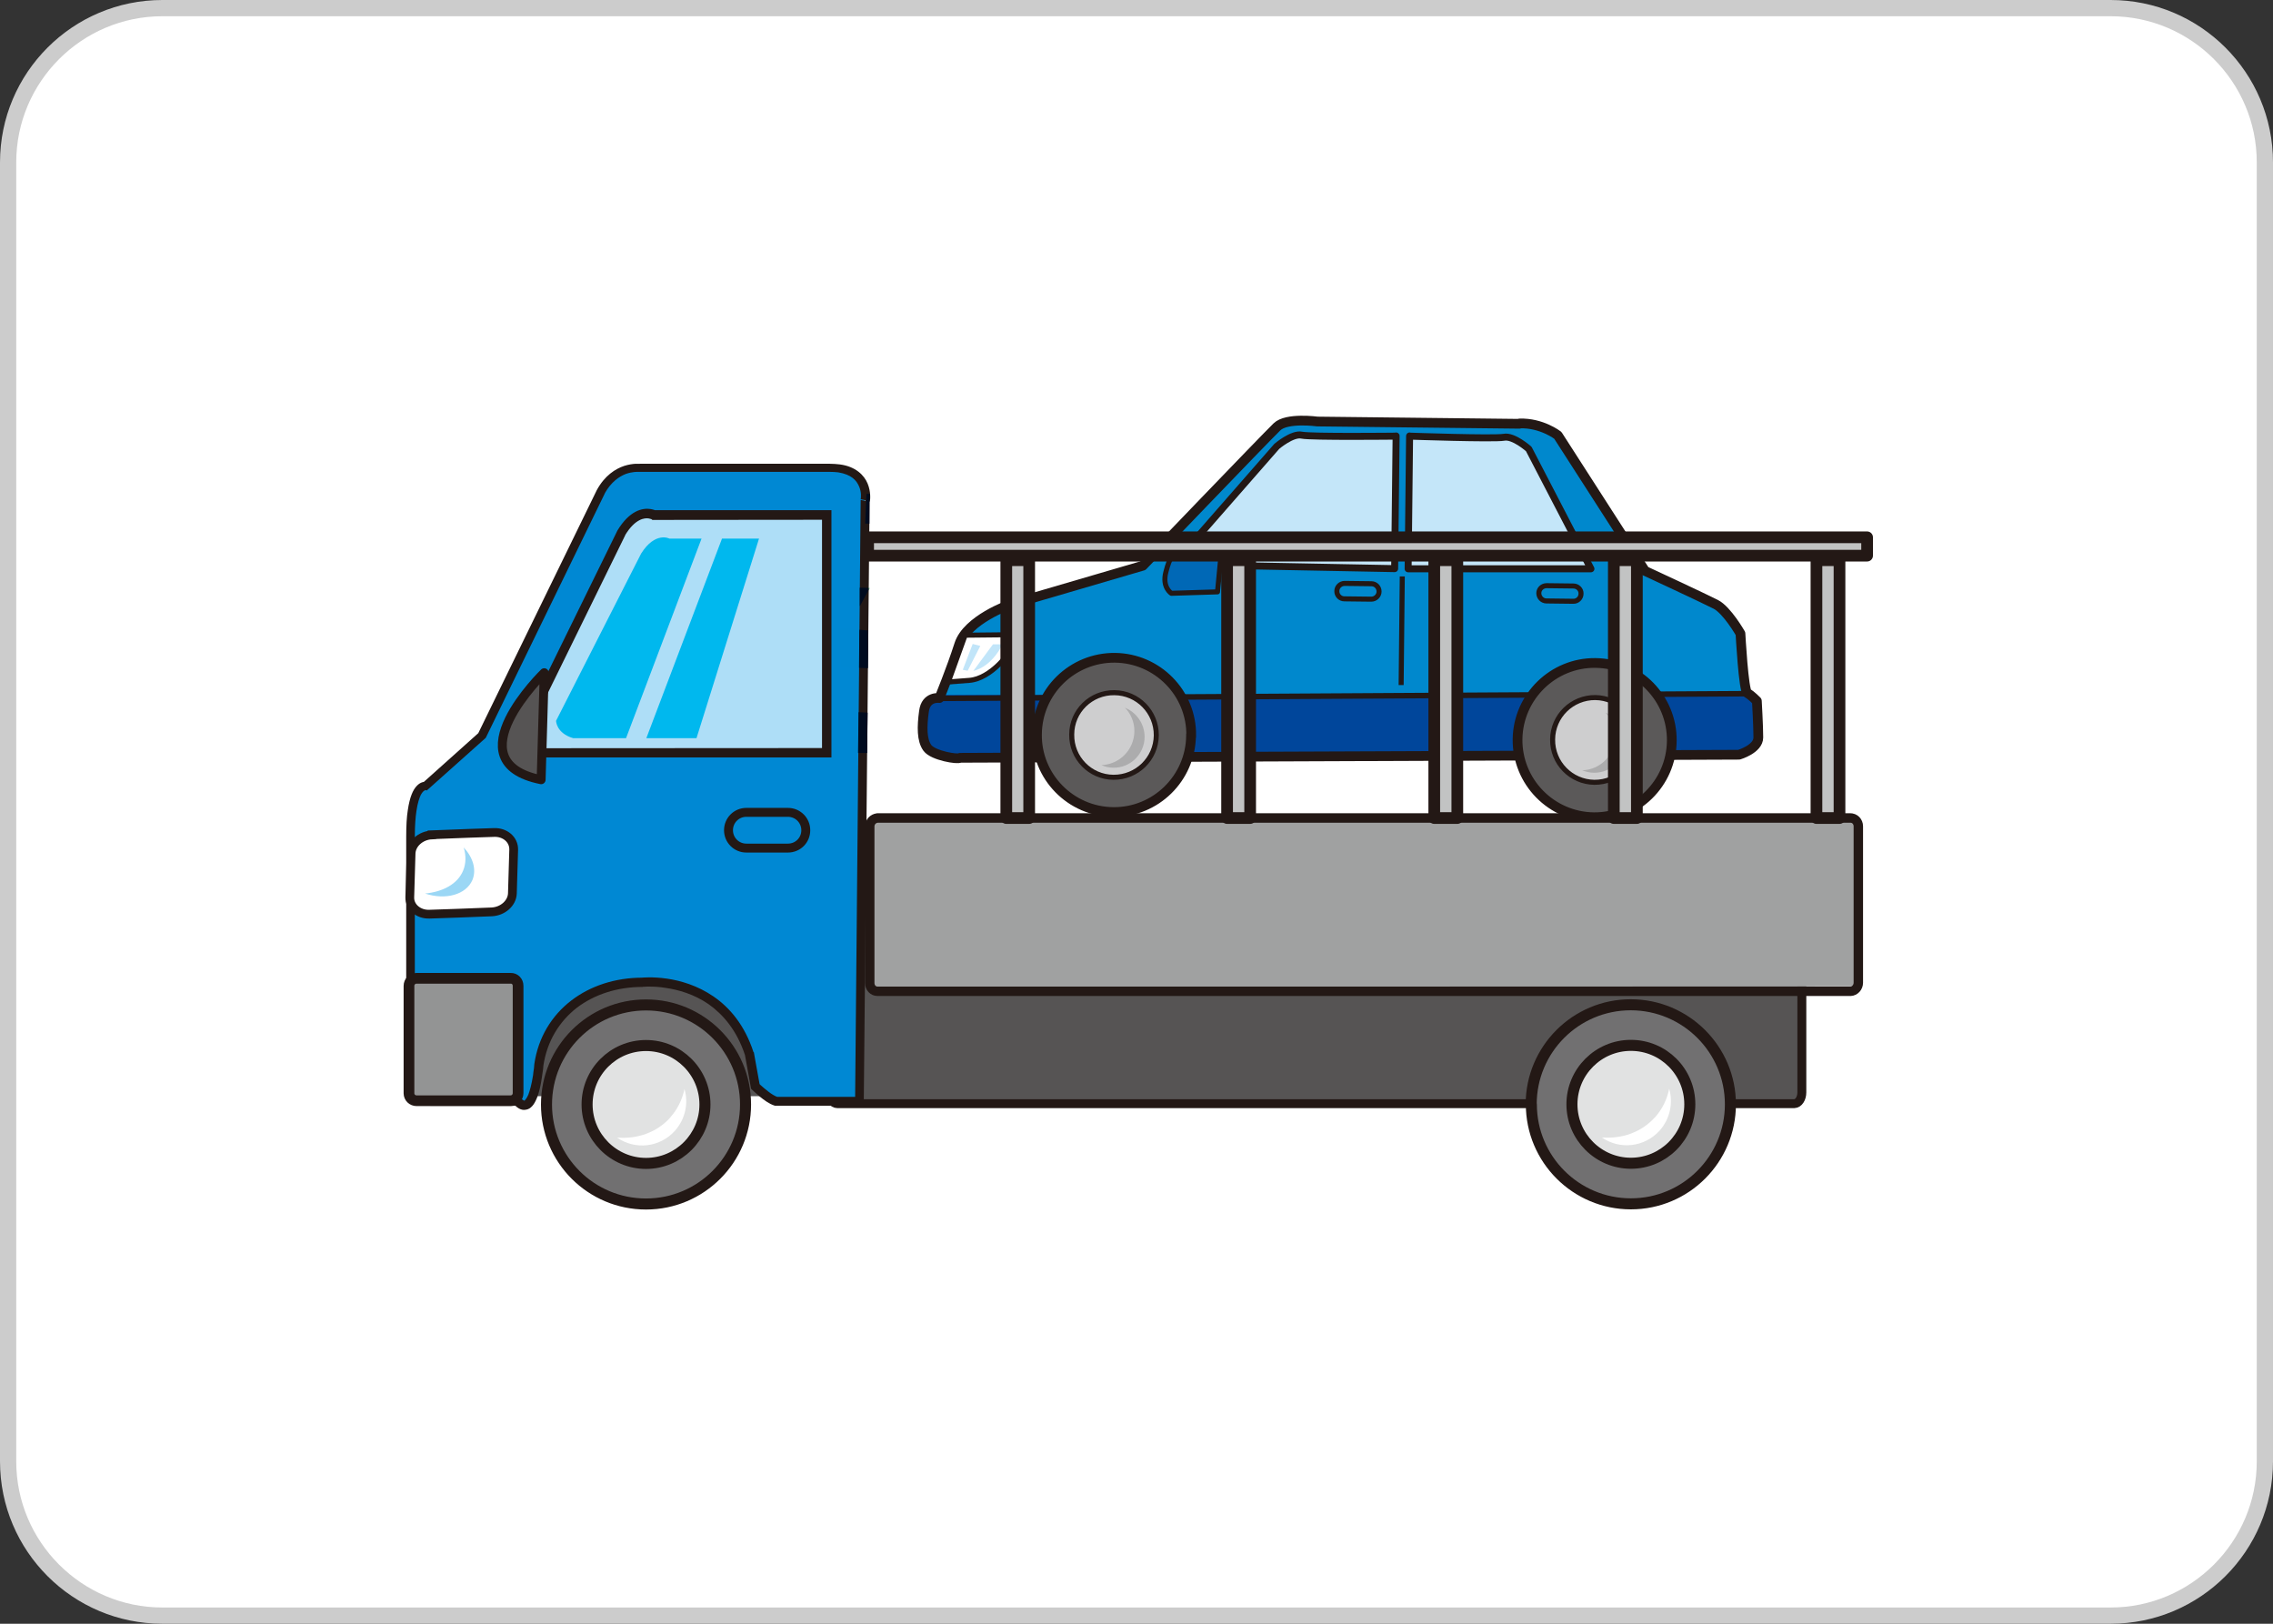 <?xml version="1.0" encoding="UTF-8"?><svg id="img" xmlns="http://www.w3.org/2000/svg" width="140" height="100" viewBox="0 0 140 100"><rect x="0" y="0" width="140" height="100" fill="#333333" stroke="none"/><defs><style>.cls-1{fill:#ccc;}.cls-1,.cls-2,.cls-3,.cls-4,.cls-5,.cls-6,.cls-7,.cls-8,.cls-9,.cls-10,.cls-11,.cls-12,.cls-13,.cls-14,.cls-15,.cls-16,.cls-17,.cls-18,.cls-19,.cls-20,.cls-21,.cls-22,.cls-23,.cls-24{stroke-width:0px;}.cls-25{stroke-width:.34px;}.cls-25,.cls-26,.cls-27,.cls-28,.cls-29,.cls-30,.cls-31,.cls-32,.cls-33,.cls-34,.cls-35,.cls-36,.cls-37,.cls-38{fill:none;stroke:#231815;}.cls-25,.cls-28,.cls-29,.cls-32,.cls-33,.cls-35,.cls-36,.cls-37,.cls-38{stroke-linecap:round;stroke-linejoin:round;}.cls-26,.cls-35{stroke-width:.55px;}.cls-2{fill:#717071;}.cls-27{stroke-width:.66px;}.cls-3{fill:#c1e5f9;}.cls-28{stroke-width:.68px;}.cls-29,.cls-31{stroke-width:.6px;}.cls-4{fill:#0068b6;}.cls-5{fill:#cececf;}.cls-6{fill:#42b15f;}.cls-30{stroke-width:.54px;}.cls-7{fill:#0088d2;}.cls-32{stroke-width:.72px;}.cls-8{fill:#231815;}.cls-9{fill:#e1e2e2;}.cls-10{fill:#000b1f;}.cls-11{fill:#00b8ee;}.cls-12{fill:#0088d3;}.cls-33{stroke-width:.31px;}.cls-13{fill:#939494;}.cls-14{fill:#aedef7;}.cls-15{fill:#a0a1a1;}.cls-16{fill:#0088cd;}.cls-17{fill:#acacad;}.cls-18{fill:#c2c3c3;}.cls-34,.cls-37{stroke-width:.31px;}.cls-36{stroke-width:.58px;}.cls-19{fill:#00469b;}.cls-20{fill:#9bd7f5;}.cls-21{fill:#fff;}.cls-22{fill:#c4e6f9;}.cls-38{stroke-width:.43px;}.cls-23{fill:#565454;}.cls-24{fill:#5b5959;}</style></defs><rect class="cls-21" x=".5" y=".5" width="139" height="99" rx="9.5" ry="9.5"/><path class="cls-1" d="M130,1c4.96,0,9,4.04,9,9v80c0,4.96-4.04,9-9,9H10c-4.96,0-9-4.04-9-9V10C1,5.04,5.04,1,10,1h120M130,0H10C4.48,0,0,4.48,0,10v80c0,5.52,4.48,10,10,10h120c5.52,0,10-4.48,10-10V10c0-5.52-4.48-10-10-10h0Z"/><path class="cls-23" d="M51.1,67.3c0,.37.21.67.47.67h58.95c.26-.01.46-.32.46-.69v-15.5c0-.37-.22-.67-.48-.67l-58.94.02c-.27,0-.47.3-.47.67v15.5Z"/><path class="cls-26" d="M51.1,67.3c0,.37.21.67.47.67h58.95c.26-.01.46-.32.46-.69v-15.5c0-.37-.22-.67-.48-.67l-58.94.02c-.27,0-.47.3-.47.67v15.5Z"/><path class="cls-23" d="M31.91,67.05c0,.26.22.46.47.46h15.13c.26,0,.47-.21.47-.47v-7.99c0-.26-.21-.47-.47-.47h-15.13c-.26,0-.47.21-.47.47v7.99Z"/><path class="cls-12" d="M53.28,30.8s.37-2.02-2.19-2.01h-11.73s-1.46-.18-2.38,1.47l-7.32,15.01-3.47,3.11s-.91-.18-.92,3.12v14.65s.19,1.46,1.29,1.65h5.31s.91,1.28,1.28-2.01c.36-3.3,3.1-5.32,6.4-5.31,0,0,4.94-.55,6.59,4.39l.37,2.01s.73.74,1.28.91h5.13s.35-36.99.35-36.99Z"/><path class="cls-8" d="M53.28,30.8l-.27-.05c.02-.06.06-.45-.1-.8-.16-.36-.45-.72-1.28-.86-.17-.02-.34-.03-.54-.03h-11.74s0,0,0,0h0c-.06,0-.39-.02-.81.13-.4.16-.89.48-1.29,1.19l-.24-.13.25.12-7.34,15.07-3.63,3.24-.14-.03.05-.24-.04.25h-.02s.05-.25.05-.25l-.04.25.02-.09v.1s-.02,0-.02,0l.02-.09v.1s-.03.01-.03.01c-.04.02-.12.08-.22.26-.09.19-.2.5-.27.99-.06.4-.1.91-.1,1.58v14.64s-.27,0-.27,0l.27-.03h0c0,.08.06.41.23.74.17.32.42.61.82.67l-.04.27v-.27s5.45,0,5.45,0l.08.12.18.12h.04s.13-.12.23-.36c.09-.24.2-.62.29-1.19.02-.15.03-.3.06-.46,0-.08.02-.17.02-.24.24-1.65,1.08-2.99,2.26-3.9,1.19-.92,2.73-1.42,4.4-1.42v.28s-.03-.28-.03-.28c0,0,.64-.07,1.54.06.83.12,1.88.42,2.87,1.1.99.68,1.92,1.76,2.46,3.43h.02s.37,2.05.37,2.05l-.27.05.2-.19s.04.04.11.11c.11.1.29.26.49.41.19.15.41.28.56.33l-.08.26v-.27s4.86,0,4.86,0l.34-36.74v-.02l.27.05h.28s-.36,37.26-.36,37.26h-5.45s-.04-.01-.04-.01c-.35-.11-.67-.36-.93-.57-.26-.22-.46-.41-.46-.41l-.06-.06-.38-2.1.27-.05-.26.09c-.51-1.55-1.36-2.52-2.25-3.15-.9-.62-1.87-.89-2.64-1-.41-.07-.77-.08-1.02-.08-.12,0-.23,0-.29.01h-.1s0,.01,0,.01h-.01c-1.56,0-2.97.46-4.06,1.29-1.07.84-1.82,2.04-2.05,3.55,0,.07-.02.15-.02.22-.02.17-.05.33-.07.48-.11.79-.27,1.28-.45,1.59-.09.16-.2.28-.33.36-.12.07-.27.09-.4.08-.19-.03-.31-.13-.4-.2-.09-.08-.14-.15-.14-.16l.23-.16v.27s-5.34,0-5.34,0h-.03c-.33-.06-.6-.21-.8-.41-.3-.3-.47-.66-.57-.95-.1-.29-.13-.51-.13-.52v-14.69c0-.68.03-1.22.1-1.65.12-.81.32-1.24.55-1.48.23-.25.49-.27.57-.24h.03s-.06.27-.06.27l-.19-.2,3.44-3.08,7.3-14.97h0c.49-.9,1.15-1.31,1.69-1.49.54-.17.94-.13.97-.12l-.03.27v-.28s11.72,0,11.72,0c.23,0,.43.02.62.04.98.13,1.5.67,1.71,1.18.21.51.16.98.14,1.09v.02s-.27-.05-.27-.05h.28s-.28,0-.28,0Z"/><path class="cls-14" d="M50.9,31.72h-10.64s-1.01-.55-2.01,1.1l-6.02,12.27s0,.91,1.21,1.27h17.47s0-14.65,0-14.65Z"/><path class="cls-8" d="M50.9,31.72v.29s-10.72.01-10.72.01l-.06-.05h0s0,0,0,0h0s0,0,0,0h0s-.08-.02-.16-.04c-.13-.02-.33-.02-.58.11-.25.13-.56.39-.89.94l-.24-.15.26.13-6.02,12.27-.26-.12h.29-.04.05s0,0,0,0h-.04.05s.02.2.13.4c.12.2.36.44.86.59l-.09.27v-.29s17.19-.01,17.19-.01v-14.36s.29,0,.29,0v.29s0-.29,0-.29h.29v14.94s-17.8,0-17.8,0h-.04c-.67-.21-1.04-.59-1.22-.92-.18-.34-.18-.61-.18-.65v-.06s6.06-12.35,6.06-12.35h0c.37-.61.75-.96,1.11-1.15.36-.19.7-.21.93-.17.2.03.33.1.36.11l-.15.25v-.29h10.93s0,.29,0,.29h-.29Z"/><path class="cls-26" d="M44.87,51.13c0,.61.49,1.1,1.1,1.1h2.56c.61,0,1.1-.48,1.1-1.1,0-.61-.49-1.1-1.1-1.1h-2.56c-.61,0-1.1.49-1.1,1.1Z"/><path class="cls-23" d="M33.33,48.02l.19-6.59s-5.68,5.49-.19,6.59"/><path class="cls-35" d="M33.33,48.02l.19-6.59s-5.68,5.49-.19,6.59Z"/><path class="cls-21" d="M26.6,51.41l2.33-.09,1.49-.05c.69-.03,1.23.44,1.22,1.05l-.08,2.7c-.02.6-.59,1.11-1.28,1.14l-2.06.08-1.76.06c-.69.03-1.24-.45-1.22-1.04l.08-2.7c.02-.6.59-1.11,1.28-1.14"/><path class="cls-30" d="M26.6,51.41l2.33-.09,1.49-.05c.69-.03,1.23.44,1.22,1.05l-.08,2.7c-.02.6-.59,1.11-1.28,1.14l-2.06.08-1.76.06c-.69.03-1.24-.45-1.22-1.04l.08-2.7c.02-.6.59-1.11,1.28-1.14Z"/><path class="cls-2" d="M33.66,68.02c0,3.39,2.74,6.13,6.13,6.13s6.13-2.75,6.13-6.13-2.74-6.13-6.13-6.13c-3.39,0-6.13,2.74-6.13,6.14"/><path class="cls-28" d="M33.66,68.02c0,3.39,2.74,6.13,6.13,6.13s6.13-2.75,6.13-6.13-2.74-6.13-6.13-6.13c-3.39,0-6.13,2.74-6.13,6.14Z"/><path class="cls-9" d="M36.16,68.02c0,2,1.63,3.63,3.63,3.63s3.63-1.63,3.63-3.63-1.63-3.63-3.63-3.63c-2.01,0-3.63,1.63-3.63,3.63"/><path class="cls-28" d="M36.16,68.02c0,2,1.63,3.63,3.63,3.63s3.63-1.63,3.63-3.63-1.63-3.63-3.63-3.63c-2.01,0-3.63,1.63-3.63,3.63Z"/><path class="cls-21" d="M41.28,68.82c.46-.51.74-1.11.88-1.75.25.87.06,1.84-.59,2.57-.93,1.04-2.46,1.19-3.56.42,1.24.1,2.44-.31,3.28-1.24"/><path class="cls-20" d="M28.52,53.63c.19-.45.19-.95.04-1.44.57.61.8,1.36.54,2-.39.91-1.65,1.26-2.92.84,1.11-.11,2-.59,2.34-1.4"/><path class="cls-2" d="M94.32,68.01c0,3.39,2.75,6.13,6.13,6.13,3.39,0,6.13-2.75,6.13-6.13s-2.75-6.13-6.14-6.13-6.13,2.75-6.13,6.13"/><path class="cls-28" d="M94.32,68.01c0,3.39,2.75,6.13,6.13,6.13,3.39,0,6.13-2.75,6.13-6.13s-2.75-6.13-6.14-6.13-6.13,2.75-6.13,6.13Z"/><path class="cls-9" d="M96.82,68.01c0,2,1.63,3.63,3.63,3.63,2.01,0,3.63-1.63,3.63-3.63s-1.62-3.63-3.63-3.63c-2,0-3.63,1.63-3.63,3.63"/><path class="cls-28" d="M96.82,68.01c0,2,1.63,3.63,3.63,3.63,2.01,0,3.63-1.63,3.63-3.63s-1.62-3.63-3.63-3.63c-2,0-3.63,1.63-3.63,3.63Z"/><path class="cls-21" d="M101.94,68.81c.45-.51.74-1.11.87-1.76.25.87.06,1.85-.59,2.58-.93,1.03-2.46,1.19-3.56.42,1.23.1,2.44-.31,3.27-1.24"/><path class="cls-11" d="M39.49,34.09c.87-1.38,1.74-.92,1.74-.92h1.98l-4.65,12.29h-3.26c-1.05-.31-1.05-1.07-1.05-1.07l5.24-10.3Z"/><polygon class="cls-11" points="46.75 33.17 42.9 45.46 39.81 45.46 44.47 33.17 46.75 33.17"/><path class="cls-13" d="M25.19,67.33c0,.26.21.46.47.46h5.79c.26,0,.46-.21.46-.47v-6.61c0-.26-.2-.47-.46-.46h-5.79c-.26,0-.47.2-.47.47v6.62Z"/><path class="cls-27" d="M25.19,67.33c0,.26.21.46.47.46h5.79c.26,0,.46-.21.46-.47v-6.61c0-.26-.2-.47-.46-.46h-5.79c-.26,0-.47.2-.47.47v6.62Z"/><path class="cls-15" d="M53.57,60.26c0,.28.21.51.48.51l59.93-.02c.26,0,.48-.23.48-.51v-9.64c0-.28-.22-.51-.49-.51h-59.92c-.27.01-.48.25-.48.52v9.64Z"/><path class="cls-36" d="M53.57,60.54c0,.29.21.51.48.51h59.93c.26-.01.48-.24.48-.53v-9.63c0-.29-.22-.52-.49-.51h-59.92c-.27.02-.48.24-.48.52v9.64Z"/><polygon class="cls-6" points="53.57 36.22 53.5 36.33 53.5 36.21 53.57 36.22"/><polygon class="cls-7" points="52.95 36.19 52.95 37.34 52.59 37.34 52.17 36.16 52.95 36.19"/><path class="cls-10" d="M53.5,36.21v.12l-.52.97s-.01.03-.02.04h-.01v-1.15s.56.02.56.02Z"/><polygon class="cls-7" points="52.88 43.91 52.86 46.37 52.34 46.37 52.88 43.91"/><polygon class="cls-10" points="53.44 43.89 53.41 46.37 52.85 46.37 52.88 43.91 52.89 43.86 53.44 43.89"/><polygon class="cls-7" points="52.93 38.78 52.91 41.14 51.82 41.11 51.62 38.68 52.93 38.78"/><polygon class="cls-10" points="53.48 38.83 53.46 41.15 52.91 41.13 52.93 38.78 53.48 38.83"/><path class="cls-10" d="M53.57,30.43c0,.17-.01.3-.02.37v1.45h-.26l.08-1.83h.19Z"/><path class="cls-16" d="M93.52,26.04l-12.44-.13s-1.89-.26-2.49.33c-.9.89-8.26,8.56-8.26,8.56l-8.2,2.41s-2.62.91-3.11,2.45c-.49,1.53-1.22,3.3-1.22,3.3,0,0-.83-.13-.95.82-.13.94-.14,1.77.21,2.25.35.47,1.89.72,2,.61l47.97-.2s1.19-.34,1.2-1.05c0-.71-.1-2.25-.1-2.25,0,0-.35-.36-.59-.48-.23-.12-.44-3.68-.44-3.68,0,0-.81-1.43-1.52-1.79-.7-.36-4.36-2.06-4.36-2.06l-5.36-8.35s-1-.78-2.36-.74"/><path class="cls-19" d="M56.85,43.77c-.13.94-.14,1.78.21,2.25.35.47,1.89.72,2,.61l47.97-.2s1.19-.34,1.2-1.05c0-.71-.09-2.25-.09-2.25,0,0-.17-.18-.35-.32l-49.92-.02c-.04.1-.06.16-.06.16,0,0-.83-.13-.95.82"/><path class="cls-29" d="M93.58,26.1l-12.44-.14s-1.89-.26-2.49.33c-.9.88-8.26,8.55-8.26,8.55l-8.2,2.4s-2.62.92-3.11,2.45c-.49,1.53-1.22,3.3-1.22,3.3,0,0-.83-.13-.95.82-.13.95-.14,1.77.21,2.25.35.48,1.89.73,2.01.61l47.98-.19s1.19-.35,1.19-1.06c0-.7-.09-2.25-.09-2.25,0,0-.35-.36-.58-.48-.24-.12-.43-3.67-.43-3.67,0,0-.82-1.44-1.52-1.8-.7-.36-4.36-2.06-4.36-2.06l-5.37-8.35s-1-.78-2.36-.73Z"/><line class="cls-25" x1="57.86" y1="43.01" x2="107.85" y2="42.72"/><path class="cls-21" d="M59.44,39.12l2.91-.03s0,.12-.01.59c0,.47-1.32,2.12-2.63,2.22l-1.3.1,1.04-2.89Z"/><path class="cls-34" d="M59.44,39.12l2.91-.03s0,.12-.01.59c0,.47-1.32,2.12-2.63,2.22l-1.3.1,1.04-2.89Z"/><path class="cls-22" d="M85.99,26.85l-.09,8.17-13.62-.26,6.36-7.27s.96-.82,1.54-.69c.59.12,5.81.06,5.81.06"/><path class="cls-38" d="M85.99,26.85l-.09,8.17-13.62-.26,6.36-7.27s.96-.82,1.54-.69c.59.12,5.81.06,5.81.06Z"/><path class="cls-22" d="M86.82,26.85l-.09,8.18h11.26s-3.83-7.38-3.83-7.38c0,0-.94-.84-1.53-.72-.59.11-5.8-.07-5.8-.07"/><path class="cls-38" d="M86.82,26.85l-.09,8.18h11.26s-3.83-7.38-3.83-7.38c0,0-.94-.84-1.53-.72-.59.11-5.8-.07-5.8-.07Z"/><path class="cls-33" d="M84.94,36.43c0,.26-.22.47-.48.47l-1.66-.02c-.26,0-.47-.22-.46-.48,0-.26.22-.47.48-.47l1.65.02c.26,0,.47.21.47.48Z"/><path class="cls-33" d="M97.38,36.56c0,.27-.22.48-.48.47l-1.65-.02c-.26,0-.47-.22-.47-.48,0-.26.22-.46.48-.46l1.65.02c.27,0,.48.22.47.47Z"/><path class="cls-4" d="M75.25,33.72l-.26,2.73-2.84.09s-.59-.36-.34-1.31c.24-.95.48-1.3,1.19-1.41.71-.11,2.25-.1,2.25-.1"/><path class="cls-33" d="M75.25,33.72l-.26,2.73-2.84.09s-.59-.36-.34-1.31c.24-.95.48-1.3,1.19-1.41.71-.11,2.25-.1,2.25-.1Z"/><path class="cls-24" d="M73.36,45.31c-.03,2.62-2.18,4.73-4.8,4.7-2.62-.03-4.73-2.18-4.69-4.8.03-2.63,2.18-4.72,4.8-4.7,2.62.03,4.73,2.17,4.7,4.79"/><path class="cls-31" d="M73.36,45.31c-.03,2.62-2.18,4.73-4.8,4.7-2.62-.03-4.73-2.18-4.69-4.8.03-2.63,2.18-4.72,4.8-4.7,2.62.03,4.73,2.17,4.7,4.79Z"/><path class="cls-5" d="M71.22,45.29c-.02,1.44-1.19,2.59-2.64,2.58-1.44-.01-2.59-1.19-2.57-2.63,0-1.45,1.19-2.6,2.63-2.58,1.44.01,2.59,1.19,2.58,2.63"/><path class="cls-37" d="M71.22,45.29c-.02,1.44-1.19,2.59-2.64,2.58-1.44-.01-2.59-1.19-2.57-2.63,0-1.45,1.19-2.6,2.63-2.58,1.44.01,2.59,1.19,2.58,2.63Z"/><path class="cls-17" d="M69.28,43.57c.37.38.6.91.59,1.48-.02,1.13-.92,2.03-2.03,2.07.22.1.47.16.73.16,1.06.02,1.92-.84,1.93-1.89,0-.82-.51-1.53-1.23-1.81"/><path class="cls-24" d="M102.97,45.63c-.03,2.62-2.18,4.72-4.8,4.7-2.62-.03-4.73-2.18-4.7-4.81.04-2.62,2.19-4.72,4.8-4.69,2.63.03,4.73,2.18,4.7,4.8"/><path class="cls-31" d="M102.97,45.63c-.03,2.62-2.18,4.72-4.8,4.7-2.62-.03-4.73-2.18-4.7-4.81.04-2.62,2.19-4.72,4.8-4.69,2.63.03,4.73,2.18,4.7,4.8Z"/><path class="cls-5" d="M100.83,45.6c-.01,1.44-1.19,2.59-2.63,2.58-1.44-.02-2.59-1.2-2.57-2.64.01-1.44,1.19-2.59,2.63-2.58,1.44.02,2.59,1.2,2.58,2.63"/><path class="cls-37" d="M100.83,45.6c-.01,1.44-1.19,2.59-2.63,2.58-1.44-.02-2.59-1.2-2.57-2.64.01-1.44,1.19-2.59,2.63-2.58,1.44.02,2.59,1.2,2.58,2.63Z"/><path class="cls-17" d="M98.89,43.89c.37.38.6.91.59,1.48-.01,1.13-.91,2.04-2.03,2.07.23.09.48.15.73.15,1.06.01,1.93-.84,1.93-1.89.01-.82-.5-1.52-1.22-1.81"/><path class="cls-3" d="M61.75,39.68s-.61,1.35-1.8,1.64l1.21-1.64h.59Z"/><polygon class="cls-3" points="60.38 39.78 59.6 41.31 59.3 41.25 59.91 39.66 60.38 39.78"/><line class="cls-34" x1="86.37" y1="35.5" x2="86.3" y2="42.19"/><rect class="cls-18" x="53.47" y="33.09" width="61.53" height="1.13"/><rect class="cls-32" x="53.47" y="33.09" width="61.53" height="1.13"/><rect class="cls-18" x="111.88" y="34.5" width="1.42" height="15.88"/><rect class="cls-32" x="111.88" y="34.5" width="1.42" height="15.88"/><rect class="cls-18" x="61.98" y="34.5" width="1.41" height="15.88"/><rect class="cls-32" x="61.98" y="34.5" width="1.41" height="15.88"/><rect class="cls-18" x="75.58" y="34.5" width="1.42" height="15.88"/><rect class="cls-32" x="75.58" y="34.5" width="1.42" height="15.88"/><rect class="cls-18" x="88.34" y="34.5" width="1.42" height="15.88"/><rect class="cls-32" x="88.34" y="34.5" width="1.42" height="15.88"/><rect class="cls-18" x="99.4" y="34.5" width="1.42" height="15.88"/><rect class="cls-32" x="99.4" y="34.5" width="1.42" height="15.88"/></svg>